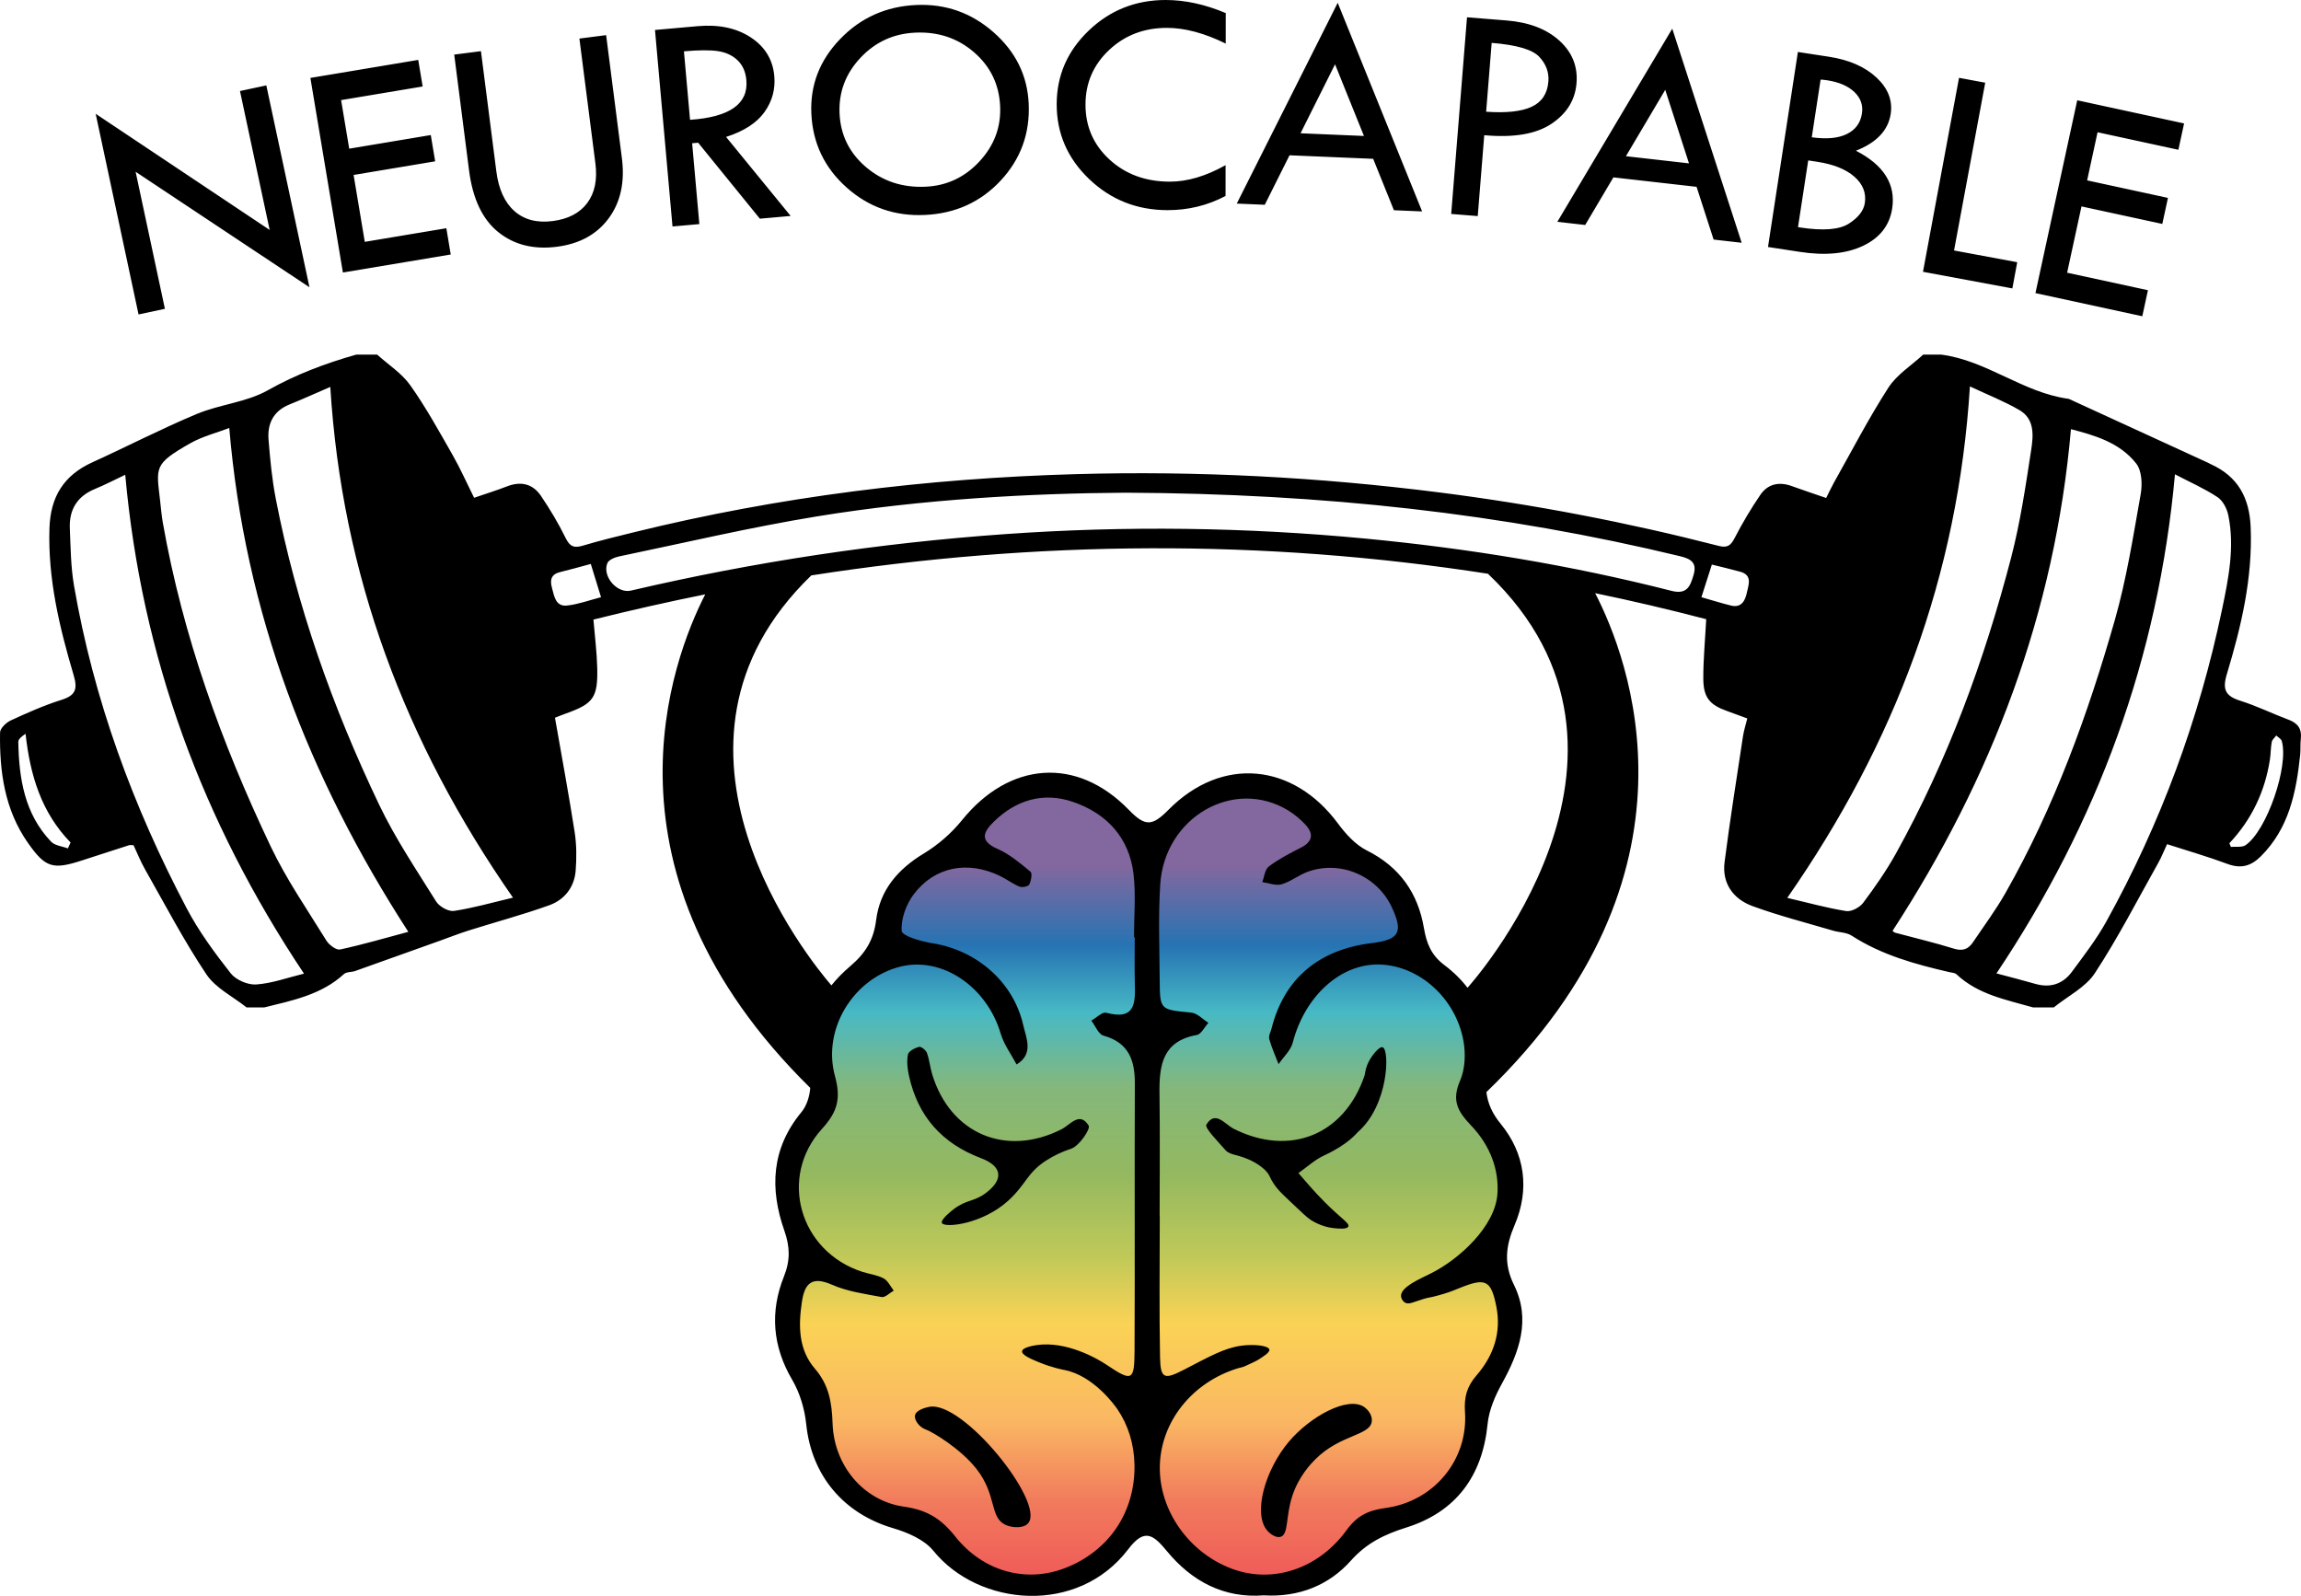 <?xml version="1.0" encoding="UTF-8"?>
<svg id="Layer_1" data-name="Layer 1" xmlns="http://www.w3.org/2000/svg" width="1358.344" height="942.087" xmlns:xlink="http://www.w3.org/1999/xlink" viewBox="0 0 1358.344 942.087">
  <defs>
    <style>
      .cls-1 {
        fill: url(#linear-gradient);
        opacity: .88;
      }
    </style>
    <linearGradient id="linear-gradient" x1="679.003" y1="935.004" x2="679.003" y2="465.026" gradientTransform="matrix(1, 0, 0, 1, 0, 0)" gradientUnits="userSpaceOnUse">
      <stop offset="0" stop-color="#ed4141"/>
      <stop offset=".105" stop-color="#ef6946"/>
      <stop offset=".206" stop-color="#f9ad4d"/>
      <stop offset=".327" stop-color="#f9cc3d"/>
      <stop offset=".412" stop-color="#b6c141"/>
      <stop offset=".517" stop-color="#84ae4a"/>
      <stop offset=".623" stop-color="#74ad69"/>
      <stop offset=".718" stop-color="#2dafbc"/>
      <stop offset=".802" stop-color="#0860a8"/>
      <stop offset=".902" stop-color="#725291"/>
      <stop offset=".975" stop-color="#725291"/>
    </linearGradient>
  </defs>
  <path class="cls-1" d="M535.585,524.125s77.903-110.213,134.401-29.621c0,0,84.209-55.599,109.893-6.935,0,0,56.172,28.259,56.98,73.101,0,0,39.849,37.612,29.453,74.007,0,0-1.947,18.146,26.778,59.037l-7.435,51.367,7.435,34-16.897,45.417-16.221,53.395-57.112,25.684-29.401,23.994-13.518,7.435-33.794-3.379-26.697-17.235-15.209-16.824-9.799,.94-23.656,22.642-33.574,13.856-26.183-5.483-36.219-18.173-33.456-18.249-26.36-17.235-13.18-28.387v-30.576l-16.897-31.605,4.731-33.794,1.932-23.862-6.663-27.177,14.194-39.192,9.169-16.563s-17.448-48.829,11.277-60.995c28.725-12.166,36.03-59.588,36.03-59.588Z"/>
  <path d="M1350.979,424.856c-9.546-3.578-18.761-8.135-28.458-11.188-8.739-2.751-10.715-6.577-7.957-15.702,8.522-28.2,15.278-56.745,14.073-86.706-.706-17.569-7.631-30.118-23.766-37.349-.531-.238-1.024-.562-1.553-.805-27.18-12.479-54.362-24.954-81.545-37.425-.264-.121-.542-.246-.825-.284-26.794-3.637-48.237-22.686-75.116-26.076h-10.511c-6.969,6.441-15.597,11.814-20.573,19.539-11.654,18.09-21.574,37.299-32.152,56.08-1.544,2.742-2.846,5.62-4.557,9.027-7.111-2.451-13.711-4.622-20.236-7.001-7.516-2.74-14.182-1.372-18.645,5.178-5.553,8.15-10.62,16.692-15.147,25.452-2.275,4.402-4.274,5.973-9.343,4.669-54.265-13.958-109.189-24.49-164.791-31.553-71.34-9.062-142.939-12.857-214.818-10.825-88.021,2.488-174.987,13.205-260.579,34.249-10.186,2.504-20.396,4.972-30.438,7.979-5.177,1.55-7.673,.53-10.147-4.539-4.196-8.595-9.177-16.875-14.53-24.815-4.824-7.155-11.812-8.852-20.04-5.651-6.205,2.414-12.584,4.38-19.45,6.738-4.383-8.796-8.142-17.304-12.731-25.337-7.948-13.911-15.7-28.032-24.94-41.068-5.032-7.099-12.956-12.149-19.575-18.123h-12.263c-18.197,5.149-35.587,11.664-52.322,21.095-12.553,7.074-28.264,8.279-41.806,13.926-20.871,8.704-41.003,19.162-61.61,28.519-16.947,7.695-24.852,20.27-25.442,39.081-.94,29.978,5.94,58.473,14.316,86.725,2.443,8.241,1.035,11.883-7.26,14.494-10.253,3.227-20.173,7.639-29.953,12.155-2.7,1.247-6.218,4.654-6.258,7.121-.374,23.061,2.716,45.493,16.37,65.01,10.46,14.952,14.803,16.112,32.355,10.373,9.139-2.988,18.29-5.942,27.446-8.877,.519-.166,1.138-.021,2.615-.021,2.182,4.619,4.209,9.725,6.897,14.456,11.788,20.75,22.874,41.99,36.109,61.786,5.451,8.154,15.674,13.118,23.727,19.533h10.511c16.667-4.129,33.638-7.446,46.977-19.681,1.503-1.378,4.474-1.042,6.653-1.814,16.698-5.916,33.37-11.909,50.049-17.878,5.668-2.029,11.277-4.246,17.015-6.054,15.813-4.98,31.867-9.271,47.455-14.866,8.999-3.23,14.872-10.612,15.625-20.479,.574-7.518,.557-15.266-.597-22.695-3.478-22.391-7.64-44.676-11.626-67.522,1.781-.693,4.172-1.692,6.609-2.56,16.041-5.718,18.772-9.359,18.34-26.907-.228-9.258-1.422-18.493-2.241-28.487,22.004-5.491,44.006-10.456,66.005-14.892-19.8,38.65-67.605,164.025,61.984,291.336-.344,5.133-2.233,10.728-5.105,14.193-17.918,21.614-18.881,45.294-10.181,70.109,3.356,9.572,3.567,17.505-.268,27.099-8.287,20.73-6.767,41.086,4.893,60.928,4.548,7.739,7.361,17.247,8.289,26.226,3.126,30.247,21.943,52.718,51.267,61.364,8.586,2.532,18.416,6.731,23.774,13.331,26.833,33.053,85.328,38.232,115.059-.91,9.577-12.609,14.733-8.669,22.807,1.117,14.675,17.787,33.564,27.958,57.185,26.117,20.591,1.224,38.433-5.872,51.465-20.521,9.347-10.507,20.043-15.537,32.717-19.521,29.361-9.231,44.922-30.459,47.963-61.124,.812-8.191,4.428-16.554,8.481-23.886,10.309-18.645,17.144-37.811,7.095-58.197-6.162-12.501-4.86-23.112,.342-35.268,9.071-21.197,6.167-42.334-8.193-59.837-5.146-6.273-7.645-12.25-8.438-18.709,133.603-128.946,83.9-256.477,64.202-294.543,21.859,4.53,43.715,9.649,65.567,15.369-.66,12.421-1.763,23.739-1.72,35.052,.043,11.244,3.776,15.548,14.175,19.211,3.808,1.341,7.584,2.776,11.785,4.319-.945,3.854-2.033,7.171-2.547,10.574-3.733,24.725-7.694,49.424-10.861,74.223-1.613,12.633,5.153,21.837,16.515,25.994,15.54,5.686,31.663,9.788,47.557,14.496,3.61,1.069,7.877,.96,10.871,2.895,17.745,11.468,37.624,16.948,57.857,21.598,1.408,.324,3.172,.381,4.111,1.264,12.725,11.96,29.265,14.993,45.166,19.536h12.263c8.236-6.644,18.738-11.803,24.261-20.227,13.689-20.878,25.134-43.231,37.395-65.039,1.838-3.269,3.217-6.796,5.221-11.089,12.05,3.891,24.008,7.321,35.629,11.656,7.945,2.964,13.886,1.324,19.712-4.471,16.641-16.549,20.892-37.785,23.227-59.804,.337-3.181,.011-6.436,.386-9.61,.692-5.862-1.812-9.216-7.252-11.255ZM40.067,500.834c-3.358-1.284-7.68-1.65-9.92-4.001-15.696-16.463-18.94-37.294-19.338-58.881-.03-1.617,2.001-3.273,4.283-4.785,2.66,24.306,9.274,46.427,26.562,64.165-.529,1.167-1.057,2.335-1.586,3.502Zm111.178,80.317c-4.956,.343-11.994-2.693-15.053-6.59-9.493-12.092-18.769-24.673-25.919-38.23-31.713-60.129-54.978-123.372-66.575-190.551-1.919-11.115-2.004-22.579-2.479-33.901-.463-11.028,4.351-18.95,14.881-23.256,5.858-2.396,11.485-5.359,17.828-8.356,9.719,107.342,45.314,204.261,105.529,294.486-9.722,2.366-18.872,5.752-28.213,6.398Zm49.529-20.65c-2.273,.491-6.503-2.676-8.08-5.231-11.311-18.332-23.679-36.225-32.893-55.598-29.004-60.986-51.867-124.189-63.658-190.988-.759-4.298-1.121-8.667-1.612-13.009-2.249-19.867-3.952-21.61,17.542-33.867,7.447-4.247,16.093-6.392,23.275-9.146,9.178,108.615,46.566,206.082,105.705,297.418-13.34,3.565-26.703,7.488-40.279,10.421Zm67.198-22.766c-3.244,.484-8.639-2.575-10.519-5.588-11.704-18.75-24.142-37.255-33.637-57.131-27.582-57.733-48.897-117.772-61.053-180.773-2.199-11.399-3.299-23.051-4.234-34.641-.768-9.522,2.838-17.003,12.371-20.843,7.759-3.125,15.377-6.598,24.079-10.358,6.899,111.056,44.059,209.923,107.848,301.497-12.279,2.896-23.452,6.134-34.854,7.836Zm66.955-180.289c-7.075,.817-7.725-5.528-9.114-10.544-1.293-4.666-.364-7.948,4.9-9.211,5.896-1.415,11.727-3.099,18.045-4.788,2.121,6.887,3.898,12.659,6.045,19.631-6.637,1.709-13.161,4.136-19.875,4.911Zm316.469,253.896c14.866,4.137,18.59,14.42,18.53,28.282-.227,52.602,.088,105.207-.175,157.809-.089,17.691-1.408,18.388-16.506,8.231-5.616-3.778-23.7-14.108-41.088-11.658-1.054,.149-8.539,1.203-8.806,3.672-.245,2.262,5.677,4.714,9.8,6.421,7.893,3.268,14.332,4.465,15.1,4.612,17.442,3.325,30.119,21.299,31.419,23.216,6.281,9.259,9.801,20.39,10.043,32.624,.553,27.952-14.997,51.096-41.084,61.15-22.568,8.697-47.983,2.388-64.804-18.785-8.345-10.503-16.672-15.579-30.197-17.503-24.049-3.422-41.333-24.467-42.139-49.178-.397-12.167-2.127-22.657-10.354-32.178-9.861-11.413-9.852-25.401-7.76-39.508,1.622-10.939,5.848-15.384,17.766-10.151,9.104,3.998,19.415,5.429,29.325,7.269,2.073,.385,4.742-2.443,7.137-3.79-1.948-2.473-3.415-5.842-5.958-7.208-3.772-2.026-8.342-2.523-12.512-3.86-37.019-11.878-49.983-55.865-23.76-84.584,9.168-10.041,11.083-17.951,7.525-30.983-7.633-27.956,11.107-57.671,38.46-64.595,24.684-6.249,51.154,11.709,59.386,39.558,1.897,6.419,6.181,12.133,9.367,18.171,10.315-6.209,5.663-15.625,3.905-23.327-5.834-25.564-27.654-44.174-53.603-48.224-6.589-1.029-17.893-4.319-18.112-7.239-.532-7.078,2.626-15.727,7.087-21.64,12.416-16.458,31.998-20.026,50.966-10.832,3.918,1.899,7.454,4.644,11.461,6.274,1.6,.651,5.201-.058,5.777-1.207,1.109-2.213,1.908-6.629,.74-7.592-6.066-5.004-12.305-10.32-19.403-13.432-10.875-4.768-8.535-9.96-2.172-16.164,13.172-12.843,29.191-17.513,46.387-11.705,20.035,6.767,33.509,21.083,36.017,42.794,1.416,12.253,.255,24.804,.255,37.221,.148,0,.296,0,.444,0,0,8.767-.162,17.538,.04,26.301,.267,11.596,1.027,23.058-16.878,18.247-2.339-.628-5.822,3.002-8.775,4.659,2.354,3.052,4.178,8.008,7.152,8.835Zm175.672,153.894c.12,1.338,1.021,2.938,2.366,3.717,2.229,1.292,4.683-.247,10.476-2.028,4.398-1.352,3.667-.676,9.127-2.215,5.905-1.665,7.04-2.109,12.329-4.26,15.603-6.346,18.833-4.946,21.965,10.82,3.061,15.408-1.655,29.048-11.672,40.609-5.647,6.517-7.456,12.687-6.84,21.656,1.937,28.231-18.287,52.766-46.827,56.648-10.278,1.398-16.793,4.476-23.062,13.084-16.939,23.257-43.872,31.618-67.564,22.848-25.525-9.448-43.219-34.566-42.689-60.601,.534-26.214,19.016-49.445,45.956-57.752,1.396-.43,2.892-.625,4.202-1.23,3.543-1.638,6.278-2.834,7.283-3.454,3.515-2.169,7.593-4.685,7.225-6.412-.486-2.283-8.769-3.325-16.558-2.271-10.025,1.357-18.909,6.447-33.778,14.13-11.573,5.98-13.962,5.61-14.206-7.317-.524-27.763-.161-55.543-.161-83.317h-.075c0-24.119,.251-48.241-.087-72.356-.232-16.55,1.736-30.956,21.987-34.547,2.643-.469,4.615-4.716,6.897-7.213-3.353-2.088-6.561-5.67-10.084-6.013-18.319-1.783-18.522-1.494-18.664-18.618-.157-19.001-.904-38.064,.294-56.994,2.523-39.858,43.534-63.281,75.566-43.714,3.69,2.254,7.156,5.13,10.096,8.301,5.125,5.528,4.353,10.148-2.762,13.73-6.492,3.269-13.02,6.7-18.801,11.034-2.301,1.725-2.638,6.07-3.869,9.222,3.823,.524,8.002,2.276,11.388,1.294,5.499-1.595,10.267-5.582,15.717-7.5,19.357-6.811,40.904,2.636,49.493,21.276,6.752,14.653,4.239,18.989-12.159,20.976-31.225,3.784-51.584,21.145-58.919,50.248-.535,2.122-1.897,4.491-1.386,6.333,1.403,5.066,3.599,9.913,5.481,14.847,2.881-4.234,7.198-8.097,8.405-12.764,7.072-27.329,28.17-46.706,51.221-46.075,23.296,.639,44.974,19.74,49.55,45.205,1.348,7.506,.977,16.493-1.988,23.337-4.961,11.451-1.789,17.859,6.456,26.47,11.615,12.133,16.505,26.532,15.589,40.26-1.293,19.382-22.575,38.637-38.983,46.925-6.015,3.038-18.431,8.161-17.934,13.681Zm39.244-182.136l.003,.019c-3.697-4.857-8.231-9.34-13.632-13.403-7.833-5.893-10.561-12.835-12.109-21.916-3.516-20.627-14.318-36.057-33.676-45.75-6.676-3.343-12.445-9.69-17.008-15.863-26.435-35.759-68.488-40.034-100.006-8.241-9.673,9.758-13.73,10.196-23.514,.111-30.803-31.752-70.586-28.393-98.427,6.049-6.174,7.638-14.032,14.55-22.43,19.618-15.398,9.293-26.08,21.605-28.306,39.42-1.46,11.684-6.221,19.506-15.313,27.237-4.19,3.563-7.894,7.337-11.089,11.323-12.606-14.629-116.167-141.363-11.856-242.031,133.375-20.737,266.648-21.646,399.803-.92h-.318c112.535,107.128-12.124,244.347-12.124,244.347Zm133.427-243.643c-1.901,6.396-3.717,11.702-13.014,9.33-59.412-15.16-119.799-25.056-180.787-30.863-70.712-6.732-141.528-7.647-212.47-2.637-74.612,5.269-148.257,16.363-221.058,33.358-8.025,1.873-17.004-8.335-13.877-16.192,.785-1.971,4.387-3.461,6.94-3.992,38.781-8.067,77.399-17.181,116.46-23.572,63.437-10.38,127.553-13.678,182.707-14.046,116.525,.531,222.634,12.284,327.178,37.494,6.782,1.636,10.007,4.101,7.92,11.121Zm31.514,10.266c-.97,4.592-3.059,9.299-9.404,7.744-5.593-1.371-11.094-3.117-17.456-4.931,2.205-6.891,4.045-12.637,6.165-19.263,5.676,1.421,11.256,2.706,16.771,4.227,7.323,2.02,4.865,7.765,3.923,12.223Zm58.607,188.092c-11.381-1.802-22.552-4.933-34.787-7.794,63.516-91.16,100.857-189.98,107.821-301.913,10.648,5.015,20.423,8.809,29.35,14.048,9.101,5.342,8.076,15.289,6.784,23.695-3.268,21.258-6.417,42.667-11.831,63.438-15.843,60.782-37.39,119.499-67.992,174.571-5.641,10.151-12.354,19.772-19.317,29.081-2.038,2.724-6.94,5.364-10.028,4.875Zm63.526,22.166c-11.388-3.546-23.035-6.261-34.56-9.374-.752-.203-1.369-.908-1.61-1.075,58.686-90.29,95.89-187.789,105.323-296.194,13.466,3.558,28.61,7.633,38.544,20.299,3.292,4.197,3.667,12.216,2.638,18.001-4.433,24.915-8.347,50.087-15.272,74.36-15.936,55.861-35.717,110.39-64.558,161.142-5.744,10.109-12.747,19.507-19.256,29.174-2.739,4.067-6.09,5.274-11.249,3.667Zm89.968-15.862c-5.761,10.39-13.147,19.923-20.229,29.523-5.365,7.273-12.771,9.717-21.705,7.13-7.459-2.16-14.997-4.048-22.852-6.15,59.818-89.438,95.538-186.367,105.378-294.622,8.985,4.7,17.521,8.441,25.173,13.516,3.155,2.092,5.538,6.818,6.339,10.741,3.823,18.724,.11,37.181-3.701,55.417-13.56,64.882-36.253,126.468-68.403,184.445Zm82.292-45.217c-2.128,1.462-5.75,.749-8.682,1.041-.301-.719-.601-1.438-.902-2.157,13.209-14.036,21.027-30.592,23.93-49.407,.53-3.437,.44-6.978,1.091-10.384,.266-1.391,1.741-2.551,2.666-3.816,1.119,1.094,2.884,2.003,3.257,3.31,4.219,14.789-8.828,52.808-21.359,61.413Zm-524.071,169.384c-.588,.511-5.692,7.245-19.852,13.757-5.509,2.533-10.169,6.911-15.219,10.441,2.552,2.855,5.025,5.792,7.549,8.675,1.56,1.781,4.5,4.971,7.859,8.352,9.793,9.859,14.871,12.55,14.066,14.494-.74,1.788-5.77,1.283-8.449,1.014-2.694-.27-7.782-1.16-13.615-4.785-2.143-1.332-5.594-4.606-12.406-11.098-3.641-3.47-5.482-5.228-6.435-6.311-6.129-6.965-4.562-8.792-8.716-12.539-4.615-4.162-10.279-6.74-17.024-8.455-2.081-.529-4.553-1.308-5.847-2.823-4.272-4.999-12.549-13.108-11.302-15.154,5.278-8.652,10.921-.129,16.14,2.495,33.121,16.654,65.374,3.588,77.228-31.479,.263-.778,.453-4.367,2.542-8.324,2.058-3.9,6.251-9.046,8.161-8.317,4.221,1.611,3.491,34.266-14.679,50.057Zm8.258,170.62c-.771,8.694-18.578,7.713-33.37,22.574-2.205,2.215-9.709,9.754-13.604,21.696-3.957,12.13-2.106,22.411-6.759,23.994-2.633,.896-6.001-1.452-7.773-3.379-9.063-9.861-1.528-36.13,12.504-52.719,12.615-14.914,34.81-27.121,44.503-20.484,2.375,1.626,4.799,4.93,4.498,8.318Zm-167.142-174.387c1.17,1.936-5.619,12.008-10.322,13.563-5.59,1.848-10.53,4.225-14.983,7.122-11.178,7.271-11.631,13.98-22.295,23.667-15.187,13.795-37.49,16.188-39.053,13.107-1.016-2.003,6.115-7.536,6.698-7.988,7.796-6.048,12.2-4.399,19.35-9.822,10.504-7.967,9.611-15.716-2.911-20.453-23.181-8.77-37.307-24.717-42.584-48.66-.898-4.077-1.408-8.557-.609-12.554,.391-1.954,4.031-3.858,6.538-4.532,1.209-.325,4.062,1.93,4.663,3.569,1.491,4.067,1.856,8.531,3.128,12.697,10.713,35.092,43.578,48.958,76.299,32.407,5.202-2.631,10.817-10.829,16.08-2.121Zm-35.624,234.54c-2.535,3.159-8.811,2.955-12.842,1.352-10.453-4.158-5.296-17.518-17.911-33.456-9.367-11.835-25.883-21.743-29.886-23.145-.191-.067-1.19-.408-2.305-1.204-2.285-1.631-4.443-4.737-3.969-7.08,.69-3.411,6.865-4.718,8.265-5.015,19.819-4.195,68.498,56.274,58.647,68.548Z"/>
  <path d="M56.477,67.172l102.711,68.564-17.524-82.001,15.555-3.324,25.466,119.167L80.057,101.397l17.289,80.903-15.555,3.324-25.313-118.452Zm126.753-21.175l63.657-10.636,2.622,15.689-48.149,8.045,4.791,28.673,48.149-8.045,2.591,15.509-48.149,8.045,6.599,39.493,48.149-8.045,2.591,15.508-63.657,10.637-19.194-114.872Zm84.904-13.769l15.777-2.021,9.096,70.999c1.348,10.518,4.913,18.326,10.696,23.422,5.782,5.097,13.299,7.052,22.548,5.867,9.188-1.177,15.997-4.736,20.428-10.681,4.43-5.943,6.03-13.721,4.799-23.333l-9.444-73.719,15.777-2.021,9.305,72.631c1.812,14.145-.775,25.967-7.76,35.463-6.986,9.498-17.189,15.105-30.609,16.824-13.723,1.758-25.259-1.126-34.61-8.653-9.351-7.526-15.099-19.662-17.244-36.407l-8.759-68.369Zm118.52-14.536l25.131-2.241c12.505-1.114,22.964,1.088,31.381,6.607,8.415,5.52,13.056,13.135,13.922,22.844,.692,7.768-1.24,14.854-5.795,21.254-4.556,6.4-12.115,11.294-22.674,14.682l38.124,46.639-18.176,1.62-36.431-44.844-3.551,.317,4.253,47.713-15.844,1.412-10.341-116.004Zm17.094,12.61l3.604,40.428c23.413-1.597,34.496-9.408,33.246-23.43-.438-4.917-2.163-8.816-5.173-11.7-3.01-2.882-6.842-4.682-11.495-5.4-4.653-.717-11.381-.683-20.182,.101Zm75.212,36.736c-.766-16.79,4.909-31.466,17.026-44.028,12.115-12.562,27.063-19.249,44.84-20.06,17.351-.791,32.572,4.566,45.665,16.069,13.092,11.504,20.017,25.56,20.775,42.167,.802,17.582-4.716,32.724-16.551,45.427-11.836,12.702-26.764,19.463-44.785,20.285-17.778,.811-33.186-4.612-46.223-16.271-13.039-11.659-19.954-26.189-20.748-43.588Zm111.445-4.351c-.585-12.833-5.706-23.433-15.36-31.799-9.656-8.366-21.24-12.242-34.755-11.625-12.846,.586-23.647,5.558-32.401,14.917-8.756,9.359-12.847,20.302-12.275,32.83,.58,12.712,5.773,23.248,15.58,31.607s21.528,12.227,35.166,11.605c12.541-.572,23.158-5.55,31.851-14.936,8.691-9.386,12.757-20.252,12.194-32.6ZM723.588,7.716l-.019,18.009c-12.549-6.168-24.094-9.258-34.637-9.269-13.53-.014-24.931,4.344-34.203,13.07-9.274,8.728-13.915,19.453-13.929,32.177-.014,12.968,4.713,23.794,14.182,32.48,9.467,8.686,21.332,13.036,35.593,13.051,10.36,.011,21.333-3.238,32.92-9.747l-.019,18.192c-10.55,5.595-21.98,8.388-34.29,8.375-18.041-.019-33.452-6.139-46.238-18.362s-19.169-26.954-19.151-44.188c.017-16.929,6.325-31.416,18.922-43.462C655.316,5.995,670.483-.018,688.217,0c11.395,.012,23.185,2.584,35.37,7.716Zm66.1-6.069l49.833,123.157-16.654-.704-12.245-30.346-49.378-2.086-14.61,29.211-16.531-.698L789.688,1.646Zm-1.577,36.314l-20.367,40.715,37.43,1.581-17.063-42.296Zm77.908-27.757l23.327,1.876c13.181,1.06,23.564,5.013,31.145,11.859,7.58,6.846,10.974,15.221,10.177,25.122-.801,9.964-5.741,17.972-14.818,24.029-9.078,6.057-22.297,8.295-39.655,6.716l-3.84,47.748-15.673-1.26,9.336-116.089Zm14.559,15.111l-3.268,40.64c11.915,.837,20.876-.14,26.878-2.928,6.002-2.788,9.291-7.766,9.868-14.935,.435-5.406-1.362-10.258-5.387-14.557-4.027-4.298-13.39-7.038-28.09-8.22Zm106.602-8.387l40.98,126.379-16.562-1.882-10.064-31.137-49.106-5.58-16.643,28.102-16.44-1.868,67.836-114.014Zm-4.146,36.111l-23.201,39.17,37.224,4.23-14.023-43.4Zm78.311-22.356l18.253,2.798c11.987,1.837,21.378,5.942,28.17,12.311,6.792,6.37,9.579,13.528,8.361,21.472-1.485,9.691-8.329,16.926-20.53,21.709,16.462,8.447,23.598,19.814,21.408,34.1-1.525,9.948-7.227,17.281-17.106,21.998-9.879,4.717-22.318,5.925-37.318,3.626l-18.885-2.895,17.647-115.12Zm6.095,64.008l-6.039,39.397,1.265,.194c13.554,2.078,23.133,1.327,28.738-2.253,5.604-3.58,8.754-7.629,9.446-12.147,.914-5.964-1.128-11.147-6.125-15.551-4.998-4.403-12.316-7.345-21.954-8.822l-5.331-.817Zm7.314-47.71l-5.222,34.066c8.693,1.21,15.588,.572,20.686-1.915,5.098-2.486,8.076-6.531,8.935-12.133,.748-4.88-.732-9.098-4.441-12.658-3.709-3.558-9.057-5.874-16.045-6.945-1.507-.231-2.81-.369-3.913-.415Zm81.714-1.041l15.459,2.873-18.405,99.045,37.299,6.931-2.873,15.459-52.758-9.804,21.278-114.504Zm69.779,13.257l63.075,13.671-3.369,15.545-47.709-10.34-6.158,28.411,47.708,10.34-3.331,15.367-47.708-10.34-8.482,39.132,47.708,10.34-3.331,15.367-63.075-13.671,24.67-113.821Z"/>
</svg>